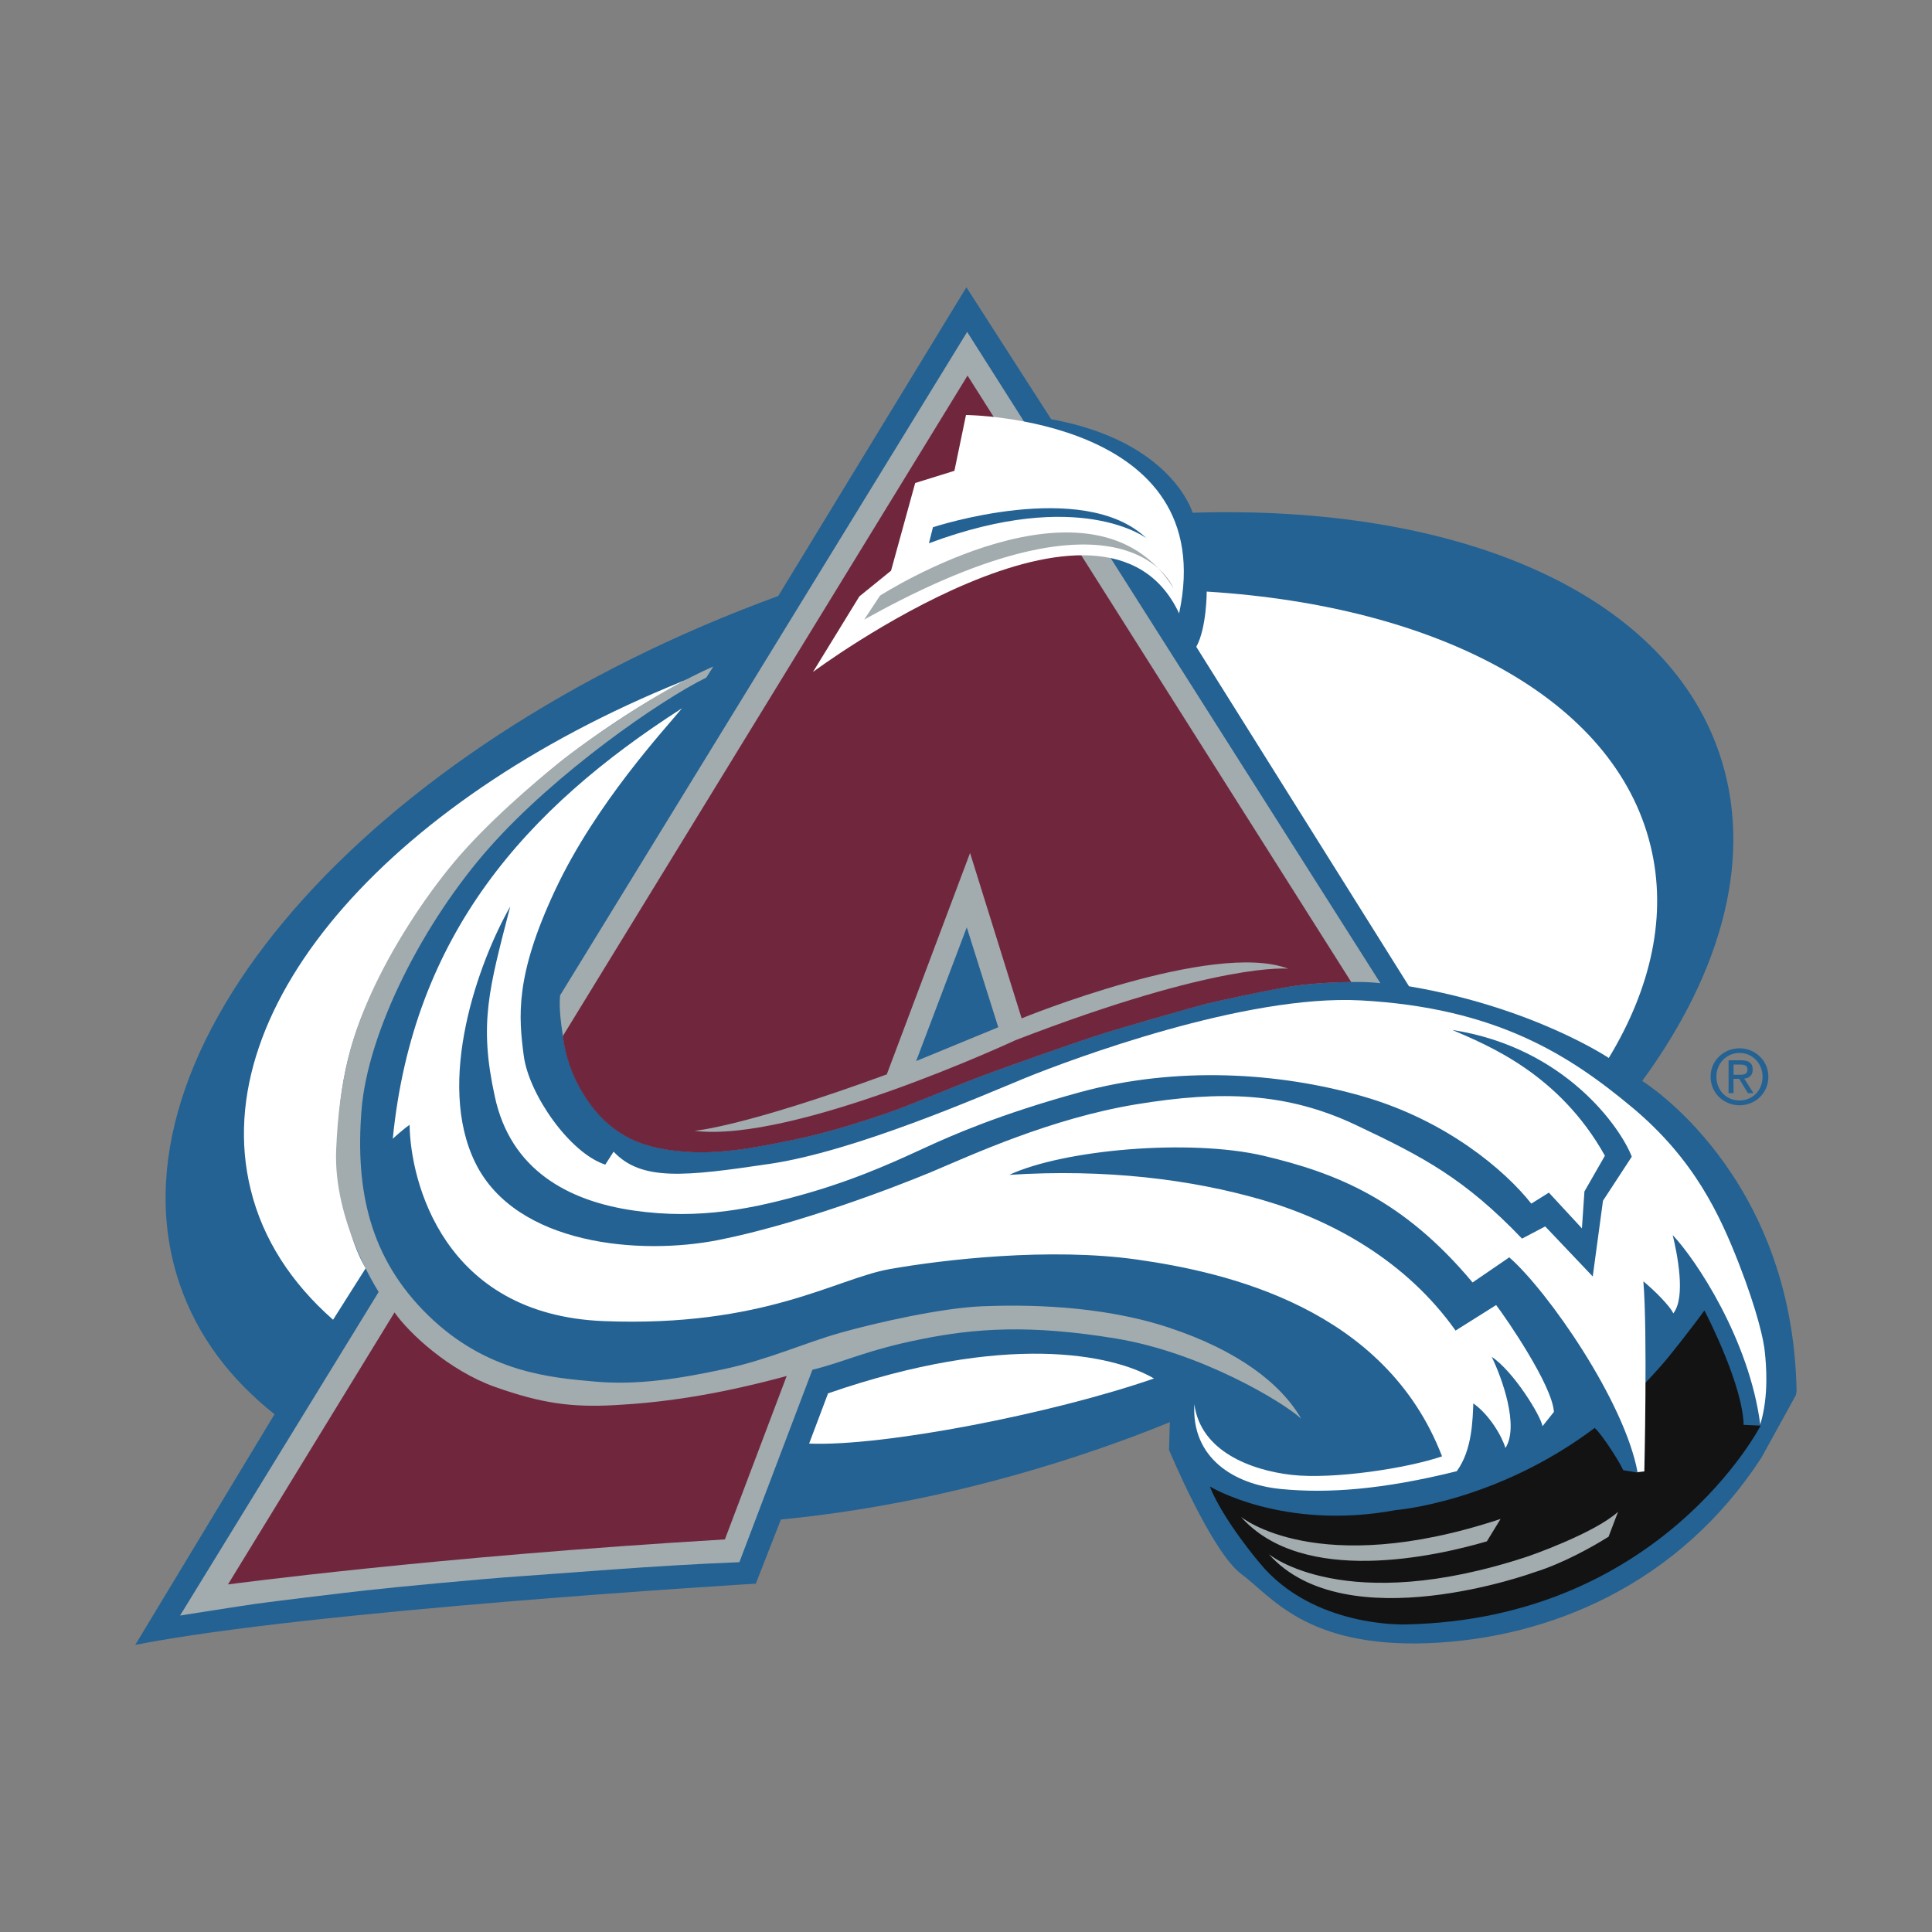 <?xml version="1.0" encoding="utf-8"?>
<!-- Generator: Adobe Illustrator 19.2.1, SVG Export Plug-In . SVG Version: 6.00 Build 0)  -->
<svg version="1.1" id="Layer_1" xmlns="http://www.w3.org/2000/svg" xmlns:xlink="http://www.w3.org/1999/xlink" x="0px" y="0px"
	 viewBox="0 0 1000 1000" style="enable-background:new 0 0 1000 1000;" xml:space="preserve">
<rect x="0" y="0" width="1000" height="1000" fill="#808080" stroke="none"/>
<style type="text/css">
	.st0{fill:#236293;}
	.st1{fill:#FFFFFF;}
	.st2{fill:#131313;}
	.st3{fill:#A2ABAE;}
	.st4{fill:#70273E;}
</style>
<g>
	<path class="st0" d="M929.6,722l-17.9,32.5c-42.3,65.1-109,93.5-172.4,96c-63.4,2.4-81.3-24.4-96.8-35.8
		c-15.4-11.4-37.4-64.2-37.4-64.2l0.4-14.4c-12.2,5-24.5,9.6-37,13.9c-56.2,19.4-111.8,31.4-164.3,36.5l-13,33.2
		c0,0-231,13.8-321.2,31.7L142.1,732c-23-18.2-39.9-40.6-48.9-66.8c-41.9-121,96.2-278.9,309.6-356.7l97.4-159.8l43.9,68.3
		c62.6,11.4,73.2,48.4,73.2,48.4c135.4-4.3,243.5,40.1,272.4,123.9c18.3,52.9,2.2,112.9-39.7,170.2c0,0,77.9,47.8,79.9,160.5
		L929.6,722L929.6,722z"/>
	<path class="st1" d="M729.3,510.5L619.2,334.8c5.4-9.8,5.4-28.6,5.4-28.6c119.6,7.4,211.1,55.3,229.7,131.5
		c8.8,35.8,0.4,73.6-21.6,109.9C832.8,547.7,793.8,521.4,729.3,510.5L729.3,510.5z"/>
	<path class="st2" d="M882.2,678.3c-9,12.3-18.3,23.7-18.3,23.7c-2.7,3.4-7.6,8.9-12.3,13.8l-3.9,46.4l-7.5-1.2
		c-2-4.5-11.1-18.7-14.8-21.9c-51.2,38.5-102.8,42.5-102.8,42.5c-58.4,10.9-96.4-12.2-96.4-12.2C633.1,786.8,652,809,652,809
		c27.7,33.7,75.5,31.8,75.5,31.8c132.1-2.6,183.8-102.9,183.8-102.9l-8.8-0.4C902,717.4,884.7,683.1,882.2,678.3L882.2,678.3z"/>
	<path class="st3" d="M769.6,797.8c-26,7.6-95.2,23.5-127.3-12.7c0,0,39.3,32.6,134.4,1.1L769.6,797.8L769.6,797.8z"/>
	<path class="st3" d="M791.1,805.5c-95.2,31.6-134.4-1.1-134.4-1.1c40.1,45,137.5,9.4,137.5,9.4c14.8-4.6,29.9-13.1,38.4-18.4
		l4.9-12.9C825,793.8,791.1,805.5,791.1,805.5L791.1,805.5z"/>
	<path class="st1" d="M353,366.6c-80.8,51.8-139.2,117.1-149.7,222.8c0,0,5.1-4.7,8.7-7.2c0.4,29.2,17.4,98.3,100.4,101.6
		s120.4-22,148-26.9c27.6-4.9,83-11.4,128.5-4.9s127.9,24.8,157.5,101.8c-18.4,6.3-56.6,12-77.8,9.6c-21.1-2.4-47.2-12.2-50.4-36.6
		c-1.6,27.7,20.3,41.5,44.7,43.9c24.4,2.4,52.8,0.3,91.1-9.2c8.2-11.1,8.2-27.3,8.6-35.1c8.5,6,15,17.4,16.6,23.1
		c7.3-11.4-1.9-36.6-7.1-47.2c11.1,7.3,25.3,30.2,26.3,35.9l5.9-7.4c-0.8-13.8-24.9-48.8-29.9-55.3l-21,13.2
		c-25.5-36-63.7-57.1-100.3-67.7c-36.6-10.6-80.9-16.1-130.7-12.9c28.2-13.1,93.3-18.8,131.5-9.9c38.2,9,72.6,22.9,108.3,65.6l19-13
		c19.9,17.4,59.6,74.4,66.4,111.2l3.5-0.4c0,0,1.7-72.3-0.5-98.4c5.9,4.9,13.7,12.7,15.5,16.6c6.7-8.5,1.9-31.3-0.3-40.5
		c11.9,12.5,39.6,54,45.3,98c4.6-15,3-31.3,2.4-37.3c-0.5-5.9-3.8-21.1-13.5-46.1c-9.8-24.9-22.8-53.7-55.3-80.8
		c-32.5-27.1-70.4-51.5-140.4-55.3c-59.7-3.2-149.6,30.4-173.5,40.1c-23.8,9.8-88.4,38-132.3,44.5c-43.9,6.5-66.4,9.1-80.9-6.3
		l-4.3,6.7c-18.3-5.9-39.5-36.2-42.2-56.3c-2.6-20-4.8-41.1,16.4-86.1C308.5,415.7,344.3,377.2,353,366.6L353,366.6z"/>
	<path class="st0" d="M264.1,469.2c-16.2,28.4-39,90.7-17.9,133c21.1,42.3,85.1,47.7,125.8,39.6c40.7-8.1,89.4-26.6,110.1-35.2
		c20.6-8.7,61.7-27.7,106-35c44.3-7.3,78.1-6.1,113.5,10.6c35.4,16.7,56.6,28,86.2,58.9l12-6.3l24.6,25.9l5.3-39.2l14.9-22.8
		c-5.5-14.5-34.1-56.5-92.9-65.6c18.2,7.9,55.2,22.5,79,65.1l-10.6,18.5l-1.3,19.1l-17.1-18.5l-9.1,5.7c-13.4-17-43.7-43-87.1-55.5
		c-43.4-12.5-96.5-15.8-146.4-2.2c-41.8,11.4-67.3,22.8-79.1,28.2c-11.9,5.4-33.1,15.7-61.3,23.9c-28.2,8.1-56.4,14.1-90.5,9.2
		c-34.2-4.9-64-21.1-72.1-59.1C247.8,529.6,253.1,511.8,264.1,469.2L264.1,469.2z"/>
	<path class="st1" d="M428.6,721.2l-9.8,26c38.2,1.6,125.7-15.4,178.5-33.7C575.8,700.9,520.5,689.4,428.6,721.2z"/>
	<path class="st3" d="M289.9,515.2l210.7-343.4l213.9,337.1c-13.4-1.6-36.8,0-48.1,1.9c-11.4,1.9-36.9,7.3-43.9,9.2
		c-7.1,1.9-43.4,12.2-55.6,16.2c-12.2,4-46.9,16.2-57.7,20.3c-10.9,4-38,15.4-48.3,19c-10.3,3.5-30.1,10.3-50.2,14.4
		c-20.1,4.1-39,7.9-58.8,5.9c-19.8-1.9-30-7.7-38.7-15.7c-6.5-5.9-17.8-20.5-21.1-39.6C289.3,524.9,289.6,518.8,289.9,515.2
		L289.9,515.2z"/>
	<path class="st4" d="M500.8,194.4l198.6,313.9c-11.9,0.1-25.3,1.2-33.1,2.6c-11.4,1.9-36.9,7.3-43.9,9.2
		c-7.1,1.9-43.4,12.2-55.6,16.2c-12.2,4-46.9,16.2-57.7,20.3c-10.9,4-38,15.4-48.3,19c-10.3,3.5-30.1,10.3-50.2,14.4
		c-20.1,4.1-39,7.9-58.8,5.9c-19.8-1.9-30-7.7-38.7-15.7c-6.5-5.9-17.8-20.5-21.1-39.6c-0.3-1.5-0.5-2.9-0.7-4.3L500.8,194.4
		L500.8,194.4z M359.4,585.3c51.6,6.5,166.2-46.9,166.2-46.9c106-40.9,141.2-37,141.2-37c-39-14.8-138,25.7-138,25.7l-26.7-85.6
		l-43.1,114.6C384.2,583.5,359.5,585.3,359.4,585.3L359.4,585.3z"/>
	<path class="st0" d="M474.2,549.2l42.5-17.5L500.4,480L474.2,549.2z"/>
	<path class="st1" d="M172.4,683.1c-21.5-18.9-36.4-41.6-42.7-67.6c-23.5-95.8,75.5-205.1,229.9-265.4c0,0-119.8,54.2-170.8,172.4
		c-23.9,55.5-11.9,113.8,0.5,133.9L172.4,683.1L172.4,683.1z"/>
	<path class="st3" d="M365.6,350.7l3.6-5.7c-28.5,12.2-67.1,39.4-79.7,49.6c-12.6,10.2-37,30.9-54.1,51.2
		c-17,20.3-32.9,45.6-43.1,68c-10.2,22.4-16.7,43.9-18.3,81.3c-1.6,37.4,22,73.6,22,73.6L93.2,836.2c0,0,30.9-4.9,39.5-6.1
		c8.5-1.2,42.3-5.3,56.5-6.9c14.2-1.6,61.4-6.1,79.7-7.3c18.3-1.2,70.7-5.7,113.8-7.3l37.8-99.6c16.7-4.1,28.1-10.2,56.1-15.8
		c28.1-5.7,56.5-7.7,100.9-0.4c44.3,7.3,86.6,32.9,96,41.5c-10.6-18.3-32.9-35.4-68.7-47.2c-35.8-11.8-74.8-11.8-96-11
		c-21.1,0.8-55.3,8.5-74,13.8c-18.7,5.3-37,13.8-59.8,18.7c-22.8,4.9-44.7,8.5-67.1,6.5c-22.4-2-55.7-4.5-86.2-34.2
		c-30.5-29.7-37.8-65.1-34.6-106.1c3.2-41,32.1-97.6,66.3-136.2S341.6,362.5,365.6,350.7L365.6,350.7z"/>
	<path class="st4" d="M407.2,712.2l-32,84.6C225.1,805.7,118,820.1,118,820.1l86.2-140.8c7.4,10.6,28.1,30.1,52.1,38.6
		c24,8.5,39.5,10.6,61.8,9.4C340.4,726.1,368.3,722.8,407.2,712.2L407.2,712.2z"/>
	<path class="st1" d="M610.3,317.5c21.9-101.6-110.3-102.7-110.3-102.7l-6,28.9l-20.3,6.3l-12.5,45.4l-16.4,13.3l-24,39.1
		C420.8,347.8,571.8,235.2,610.3,317.5L610.3,317.5z"/>
	<path class="st0" d="M480.8,281.2l2.1-8.3c0,0,77.7-25.6,110.5,5.7C593.4,278.6,559,252,480.8,281.2L480.8,281.2z"/>
	<path class="st3" d="M455.5,308.3c0,0,110.3-71,151.9-3.8c0,0-22.9-60.5-160.1,16.2L455.5,308.3L455.5,308.3z"/>
	<path class="st0" d="M885.4,557.3c0-8.5,6.9-14.7,15-14.7c8,0,14.9,6.3,14.9,14.7c0,8.6-6.9,14.8-14.9,14.8
		C892.3,572.1,885.4,565.8,885.4,557.3z M900.4,569.6c6.7,0,11.9-5.2,11.9-12.3c0-7-5.3-12.3-11.9-12.3c-6.7,0-12,5.3-12,12.3
		C888.4,564.4,893.6,569.6,900.4,569.6z M897.3,565.8h-2.6v-17h6.5c4,0,6,1.5,6,4.8c0,3.1-1.9,4.4-4.4,4.7l4.8,7.5h-2.9l-4.5-7.4h-3
		L897.3,565.8L897.3,565.8z M900.4,556.3c2.2,0,4.1-0.2,4.1-2.8c0-2.1-1.9-2.5-3.7-2.5h-3.5v5.3L900.4,556.3L900.4,556.3
		L900.4,556.3z"/>
</g>
</svg>
